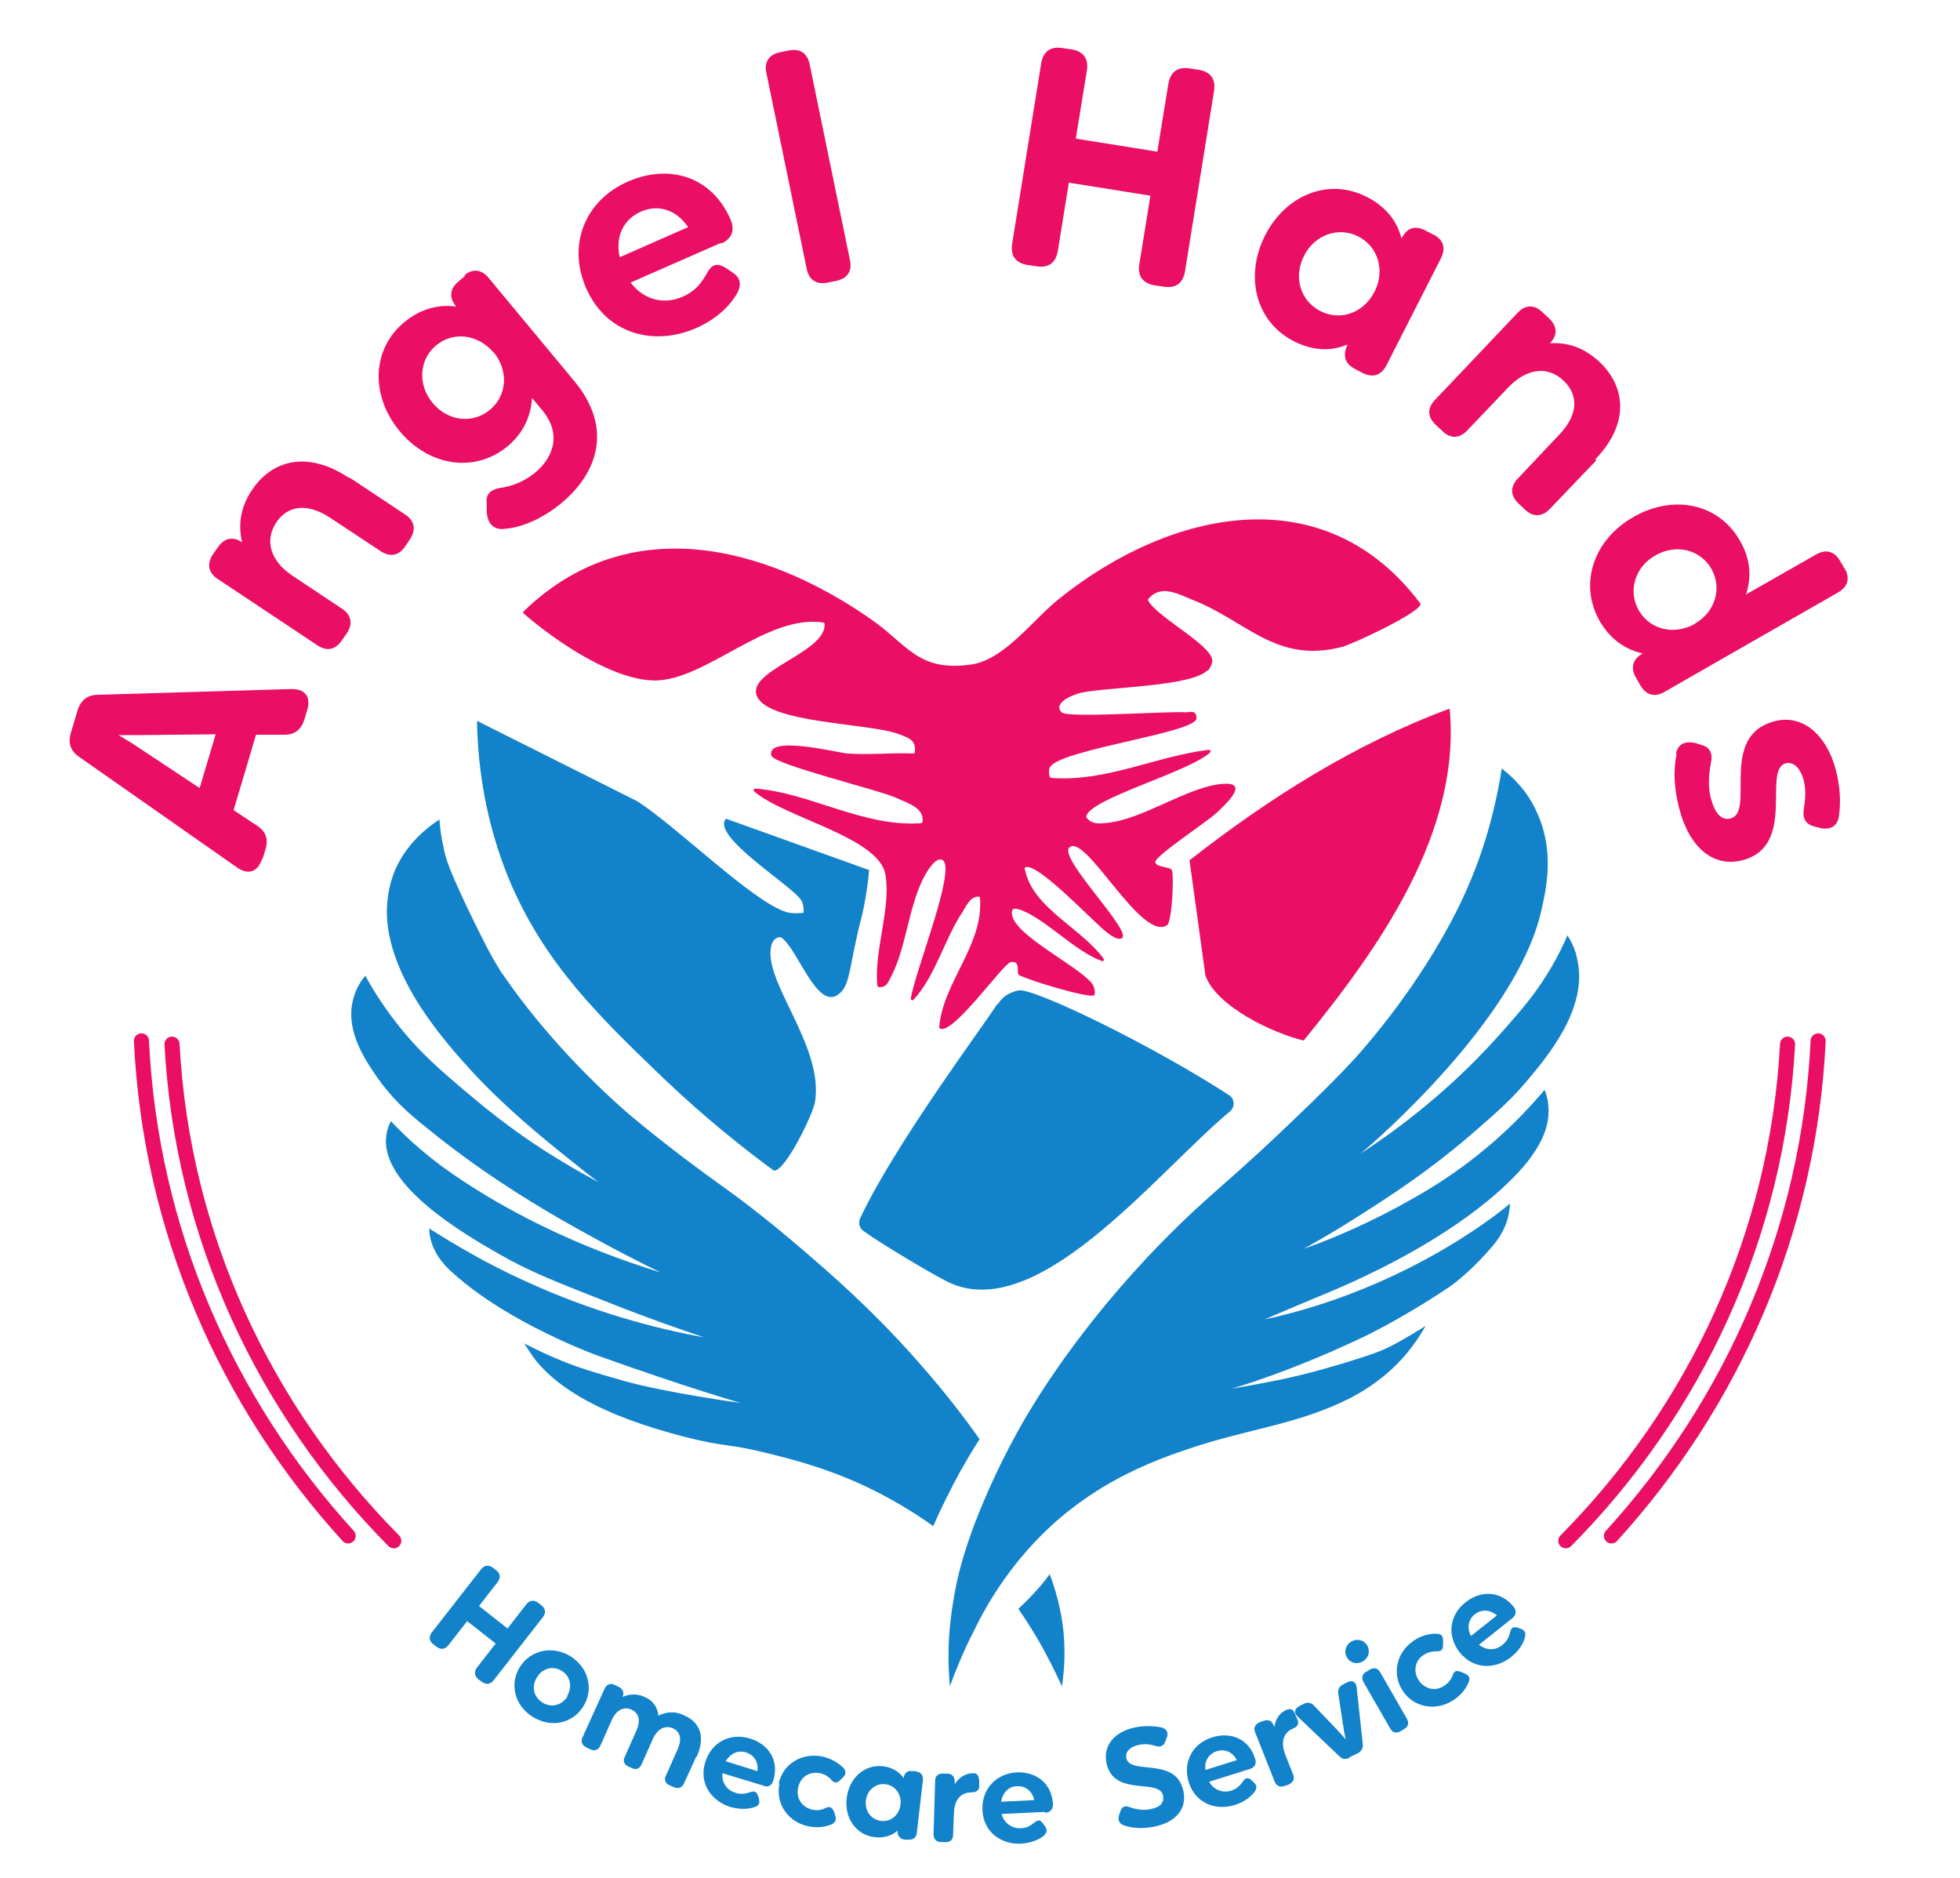 <?xml version="1.0" encoding="UTF-8"?>
<svg id="Layer_2" xmlns="http://www.w3.org/2000/svg" version="1.1" viewBox="0 0 480.8 460.7">
  <!-- Generator: Adobe Illustrator 29.2.1, SVG Export Plug-In . SVG Version: 2.1.0 Build 116)  -->
  <defs>
    <style>
      .st0 {
        fill: none;
        stroke: #ea0f64;
        stroke-linecap: round;
        stroke-miterlimit: 10;
        stroke-width: 3.7px;
      }

      .st1 {
        fill: #ea0f64;
      }

      .st2 {
        isolation: isolate;
      }

      .st3 {
        fill: #1282ca;
      }
    </style>
  </defs>
  <g id="Layer_1-2">
    <g>
      <g>
        <g class="st2">
          <g class="st2">
            <path class="st3" d="M106.3,403.3c-1-.8-1.2-1.8-.4-2.9l12.1-15.5c.8-1,1.8-1.2,2.9-.4l.8.6c1,.8,1.2,1.8.4,2.9l-4.6,5.9,7,5.5,4.6-5.9c.8-1,1.8-1.2,2.9-.4l.8.6c1,.8,1.2,1.8.4,2.9l-12.1,15.5c-.8,1-1.8,1.2-2.9.4l-.8-.6c-1-.8-1.2-1.8-.4-2.9l4.6-5.9-7-5.5-4.6,5.9c-.8,1-1.8,1.2-2.9.4l-.8-.6Z"/>
          </g>
        </g>
        <g class="st2">
          <g class="st2">
            <path class="st3" d="M127.5,408.9c2.6-4.2,8-5.4,12.4-2.7,4.5,2.8,5.8,8.1,3.2,12.3-2.6,4.2-7.9,5.4-12.4,2.6-4.4-2.7-5.8-8-3.2-12.2ZM139.1,416c1.4-2.3.8-4.9-1.3-6.2-2.1-1.3-4.7-.7-6.1,1.6-1.4,2.3-.8,4.8,1.4,6.2,2.1,1.3,4.7.7,6.1-1.5Z"/>
          </g>
        </g>
        <g class="st2">
          <g class="st2">
            <path class="st3" d="M170.8,430.8l-3,6.6c-.5,1.1-1.4,1.4-2.6.9l-.9-.4c-1.1-.5-1.5-1.4-.9-2.5l2.8-6.3c1.2-2.7.6-4.4-1.1-5.2-1.9-.8-3.7,0-4.9,2.5l-2.8,6.3c-.5,1.1-1.4,1.5-2.5.9l-.7-.3c-1.1-.5-1.5-1.4-.9-2.5l2.8-6.3c1.2-2.7.5-4.4-1.2-5.2-1.7-.8-3.7,0-4.8,2.5l-2.8,6.3c-.5,1.1-1.4,1.5-2.6.9l-.8-.4c-1.1-.5-1.5-1.4-1-2.5l5.4-11.9c.5-1.1,1.4-1.5,2.6-.9l.8.4c1.1.5,1.5,1.4,1,2.5h0c1.6-.7,3.6-.9,5.4,0,1.9.8,3.2,2.3,3.4,4.6,2-1,4.1-1.2,6.5,0,3.7,1.7,5.1,5.1,2.9,10.1Z"/>
          </g>
        </g>
        <g class="st2">
          <g class="st2">
            <path class="st3" d="M187.4,438l-10.2-3.1c-.2,2.4,1.2,4.2,3.2,4.8,1.5.5,2.6.2,3.8-.2.9-.3,1.4,0,1.8,1l.2.8c.2.9,0,1.6-1.1,1.9-1.6.6-3.7.6-5.9,0-4.8-1.5-7.8-5.9-6.2-11,1.5-4.9,6.1-7.3,11-5.8,4.5,1.4,7.2,5.3,5.7,10.3-.4,1.3-1.3,1.7-2.4,1.3ZM178.1,432l7.7,2.4c.3-2.3-.9-4-2.8-4.6-1.9-.6-3.8.2-5,2.2Z"/>
          </g>
        </g>
        <g class="st2">
          <g class="st2">
            <path class="st3" d="M191,437.5c1-4.8,5.6-7.7,10.7-6.7,2.2.5,4,1.6,5.2,2.8.7.8.6,1.6,0,2.2l-.7.7c-.9.9-1.5.9-2.2.1-.8-.9-1.7-1.5-3-1.7-2.5-.5-4.7,1-5.2,3.5-.6,2.6.9,4.8,3.3,5.4,1.3.3,2.4.2,3.5-.4.9-.4,1.5-.2,2,1l.3.9c.3.9.1,1.6-.8,2.1-1.6.7-3.7,1-5.9.5-5-1.1-8-5.6-7-10.5Z"/>
          </g>
        </g>
        <g class="st2">
          <g class="st2">
            <path class="st3" d="M224.7,434.5c1.2.1,1.8.9,1.7,2.1l-1.5,12.9c-.1,1.2-.9,1.8-2.1,1.7h-.9c-1.2-.2-1.8-1-1.7-2.2h0c-1.3,1.1-3.2,1.9-5.6,1.6-4.6-.5-7.5-4.7-6.9-9.6.6-4.9,4.3-8.3,8.9-7.8,2.4.3,4,1.4,5.1,2.9h0c.1-1.3.9-1.9,2.1-1.7h.9ZM220.9,442.6c.3-2.5-1.3-4.7-3.7-5-2.4-.3-4.5,1.5-4.8,4-.3,2.6,1.3,4.7,3.7,5,2.4.3,4.5-1.4,4.8-4Z"/>
          </g>
        </g>
        <g class="st2">
          <g class="st2">
            <path class="st3" d="M240.2,436.3v1.8c0,1-.7,1.5-1.8,1.5-2.5,0-4.3,1.5-4.4,5.2l-.2,5.2c0,1.2-.7,1.9-2,1.8h-.9c-1.3,0-1.9-.8-1.9-2l.4-13c0-1.2.7-1.9,2-1.8h.9c1.3,0,1.9.8,1.9,2v.6c1.2-1.9,2.9-2.7,4.6-2.7.9,0,1.3.6,1.3,1.5Z"/>
          </g>
        </g>
        <g class="st2">
          <g class="st2">
            <path class="st3" d="M256.3,444.4l-10.6.5c.6,2.3,2.6,3.6,4.7,3.5,1.5,0,2.5-.7,3.5-1.5.8-.6,1.3-.6,2,.4l.5.7c.5.7.5,1.5-.3,2.2-1.3,1.1-3.3,1.8-5.6,2-5,.2-9.3-2.9-9.5-8.3-.2-5.1,3.3-8.9,8.4-9.2,4.7-.2,8.6,2.6,8.9,7.8,0,1.3-.7,2-1.8,2.1ZM245.6,441.9l8.1-.4c-.5-2.3-2.2-3.5-4.2-3.4-2,0-3.5,1.5-3.9,3.7Z"/>
          </g>
        </g>
        <g class="st2">
          <g class="st2">
            <path class="st3" d="M275.7,447.7c-1.2-.4-1.5-1.4-1.2-2.5l.4-1.1c.4-1,1.1-1.3,2.1-.9,1.7.6,3.6.9,5.3.5,2.5-.5,3.3-1.7,3-3.3-.9-4.4-12.2.5-13.9-8.1-.8-4,1.8-7.5,6.9-8.6,2.4-.5,4.8-.4,6.7,0,1.3.4,1.7,1.4,1.2,2.5l-.4,1.1c-.4.9-1.1,1.2-2.1,1-1.5-.5-2.9-.7-4.5-.3-2.2.5-3.2,1.8-2.9,3.2.9,4.3,12.2-.5,14,8.1.9,4.2-1.7,7.6-7.1,8.7-2.9.6-5.5.4-7.5-.3Z"/>
          </g>
        </g>
        <g class="st2">
          <g class="st2">
            <path class="st3" d="M306.8,433.8l-10.2,3.2c1.2,2.1,3.4,2.8,5.4,2.2,1.5-.5,2.2-1.3,3-2.4.6-.8,1.1-.9,2-.2l.6.6c.7.6.8,1.3.2,2.2-1,1.4-2.7,2.6-4.9,3.3-4.8,1.5-9.7-.5-11.3-5.6-1.5-4.9.9-9.5,5.8-11,4.4-1.4,9,.3,10.5,5.3.4,1.3-.2,2.1-1.3,2.5ZM295.7,434.1l7.7-2.4c-1.1-2.1-3-2.8-4.9-2.2-1.9.6-3.1,2.3-2.8,4.6Z"/>
          </g>
        </g>
        <g class="st2">
          <g class="st2">
            <path class="st3" d="M317.6,420.2l.7,1.6c.4.9,0,1.7-1,2.1-2.3.9-3.3,3.1-2,6.5l1.9,4.8c.5,1.1,0,2-1.1,2.5l-.9.3c-1.2.5-2.1,0-2.5-1l-4.8-12.1c-.5-1.1,0-2,1.1-2.5l.9-.3c1.2-.5,2.1,0,2.5,1l.2.5c.3-2.2,1.5-3.7,3.2-4.3.8-.3,1.5,0,1.8.9Z"/>
          </g>
        </g>
        <g class="st2">
          <g class="st2">
            <path class="st3" d="M331.1,431.1c-1,.5-1.8.4-2.6-.4l-10.1-9.6c-1.1-1-.9-2,.4-2.7l1-.5c1-.5,1.9-.3,2.6.5l6.4,6.7,1.3,1.5h0s-.4-2-.4-2l-1.4-9.1c-.2-1.1.2-1.9,1.2-2.4l1-.5c1.2-.6,2.2-.1,2.3,1.3l1.5,13.8c.1,1.1-.3,1.8-1.2,2.3l-2.1,1Z"/>
          </g>
        </g>
        <g class="st2">
          <g class="st2">
            <path class="st3" d="M330.4,406.5c-.8-1.4-.3-3.1,1.1-3.9,1.4-.8,3.1-.4,3.9,1s.3,3.1-1.1,3.9c-1.4.8-3.1.4-3.9-1ZM343.6,424.6c-1.1.6-2,.4-2.6-.7l-6.5-11.3c-.6-1.1-.4-2,.7-2.6l.8-.5c1.1-.6,2-.4,2.6.7l6.5,11.3c.6,1.1.4,2-.7,2.6l-.8.5Z"/>
          </g>
        </g>
        <g class="st2">
          <g class="st2">
            <path class="st3" d="M344.1,414.7c-2.7-4.1-1.6-9.4,2.7-12.3,1.9-1.3,4-1.8,5.7-1.7,1.1,0,1.5.7,1.5,1.6v1c0,1.3-.4,1.7-1.4,1.7-1.2,0-2.3.2-3.4.9-2.1,1.4-2.6,4-1.2,6.2,1.5,2.2,4.1,2.8,6.2,1.4,1.1-.7,1.8-1.6,2.2-2.7.3-1,.9-1.2,2.1-.7l.9.4c.9.4,1.3,1,.9,2-.6,1.6-1.9,3.3-3.8,4.5-4.3,2.8-9.7,1.8-12.4-2.3Z"/>
          </g>
        </g>
        <g class="st2">
          <g class="st2">
            <path class="st3" d="M371.1,396.8l-8.3,6.6c1.9,1.5,4.2,1.4,5.8,0,1.2-1,1.6-2,1.9-3.3.3-.9.7-1.2,1.8-.9l.8.3c.8.3,1.3.9,1,2-.4,1.6-1.5,3.4-3.4,4.9-3.9,3.1-9.2,3.1-12.6-1.1-3.2-4-2.6-9.2,1.4-12.3,3.6-2.9,8.5-3,11.8,1.1.8,1,.6,2-.3,2.8ZM360.9,401.2l6.3-5c-1.8-1.5-3.8-1.5-5.4-.3-1.6,1.3-2,3.3-1,5.3Z"/>
          </g>
        </g>
      </g>
      <g>
        <path class="st0" d="M85.4,376.7c-29.8-32.7-48.5-75-50.7-121.4"/>
        <path class="st0" d="M395.3,376.7c29.8-32.7,48.5-75,50.7-121.4"/>
        <path class="st0" d="M96.6,377.9c-31.7-32-51.9-74.7-54.4-121.8"/>
        <path class="st0" d="M384.1,377.9c31.7-32,51.9-74.7,54.4-121.8"/>
      </g>
      <g class="st2">
        <g class="st2">
          <path class="st1" d="M64.3,210.6c-1,3.2-3.3,4.1-6.1,2.2l-38.7-27.1c-2.2-1.5-2.9-3.4-2.1-6l1.6-5.4c.8-2.6,2.5-3.9,5.1-3.9l47.3-1.4c3.4-.1,4.9,1.9,4,5l-.7,2.4c-.8,2.5-2.4,3.9-5.1,3.8h-6.8c0,.1-5.5,18.5-5.5,18.5l5.6,3.7c2.4,1.5,3,3.5,2.2,6l-.7,2.3ZM49,193.2l3.9-13.1-19.6.2h-4.2c0-.1,0,0,0,0l3.6,2.2,16.3,10.8Z"/>
        </g>
      </g>
      <g class="st2">
        <g class="st2">
          <path class="st1" d="M85.7,117.1l13.7,9.1c2.3,1.5,2.7,3.7,1.2,6l-1.2,1.8c-1.5,2.3-3.7,2.7-6,1.2l-12.4-8.2c-5.4-3.6-10.3-3.2-13.2,1.1-3,4.5-1.4,9.5,3.8,13l12.3,8.2c2.3,1.5,2.7,3.7,1.2,6l-1.2,1.7c-1.6,2.4-3.7,2.8-6,1.3l-24.5-16.3c-2.3-1.5-2.7-3.7-1.2-6l1.2-1.7c1.6-2.4,3.7-2.8,6-1.3-1-4.1-.5-8.5,2.4-12.8,4.8-7.2,13.4-9.9,23.8-3Z"/>
        </g>
      </g>
      <g class="st2">
        <g class="st2">
          <path class="st1" d="M113.8,67.6c2.1-1.8,4.3-1.6,6.1.6l21,25.3c9.5,11.4,5.8,22.5-3.3,30-4.3,3.5-9.2,5.8-13.7,6.2-2.8.4-4.3-1.3-4.5-4.1v-2.1c-.3-2.2.8-3.3,3.1-3.8,3-.4,6-1.5,8.8-3.8,4.1-3.4,6.8-9.2,1.7-15.3l-2.5-3c-.2,4-1.8,8.3-5.9,11.8-8.2,6.8-19.5,4.9-26.6-3.7-7.1-8.6-6.9-20,1.2-26.7,4.1-3.4,8.7-4.4,12.7-3.8h0c-1.8-2.2-1.6-4.4.6-6.2l1.7-1.4ZM121,86.4c-3.7-4.4-9.8-5.2-14-1.7-4.2,3.5-4.6,9.6-.9,14.1,3.8,4.6,9.9,5.2,14.1,1.7,4.2-3.5,4.6-9.6.9-14.1Z"/>
        </g>
      </g>
      <g class="st2">
        <g class="st2">
          <path class="st1" d="M176.8,59.6l-22.1,9.7c3.3,4.4,8.3,5.4,12.7,3.5,3.2-1.4,4.7-3.4,6.2-6.1,1.1-1.9,2.4-2.3,4.6-.9l1.6,1.1c1.7,1.1,2.2,2.8,1.1,4.9-1.9,3.4-5.4,6.6-10.2,8.7-10.4,4.5-22,1.4-26.9-9.8-4.7-10.6-.3-21.6,10.3-26.2,9.7-4.2,20.3-1.6,25.1,9.3,1.2,2.8.2,4.8-2.2,5.9ZM152,63.1l16.8-7.4c-3-4.4-7.4-5.6-11.6-3.8-4.2,1.9-6.3,6-5.2,11.1Z"/>
        </g>
      </g>
      <g class="st2">
        <g class="st2">
          <path class="st1" d="M203.1,69.3c-2.8.6-4.6-.6-5.2-3.3l-9.9-48.1c-.6-2.7.6-4.5,3.4-5.1l2-.4c2.8-.6,4.6.6,5.2,3.3l9.9,48.1c.6,2.7-.6,4.5-3.4,5.1l-2,.4Z"/>
        </g>
      </g>
      <g class="st2">
        <g class="st2">
          <path class="st1" d="M252.1,65c-3-.5-4.3-2.3-3.8-5.3l7.1-44.1c.5-3,2.3-4.3,5.3-3.8l2.1.3c3,.5,4.3,2.3,3.8,5.3l-2.7,16.6,20,3.2,2.7-16.6c.5-3,2.3-4.3,5.3-3.8l2.1.3c3,.5,4.3,2.3,3.8,5.3l-7.1,44.1c-.5,3-2.3,4.3-5.3,3.8l-2.1-.3c-3-.5-4.3-2.3-3.8-5.3l2.7-16.7-20-3.2-2.7,16.7c-.5,3-2.3,4.3-5.3,3.8l-2.1-.3Z"/>
        </g>
      </g>
      <g class="st2">
        <g class="st2">
          <path class="st1" d="M351.6,57.5c2.5,1.3,3.1,3.3,1.9,5.8l-13.4,26.3c-1.3,2.5-3.3,3.1-5.8,1.9l-1.9-1c-2.5-1.3-3.1-3.3-1.9-5.8v-.2c-3.7,1.6-8.2,1.7-13.1-.8-9.4-4.8-12.1-15.9-7.1-25.9,5.1-10,15.6-14.3,25-9.5,4.9,2.5,7.5,6.2,8.5,10.2h0c1.3-2.6,3.3-3.3,5.8-2l1.9,1ZM337.2,71.5c2.6-5.1.9-11-4-13.5-4.9-2.5-10.7-.4-13.3,4.7-2.7,5.3-.9,11.1,4,13.6,4.9,2.5,10.6.5,13.3-4.8Z"/>
        </g>
      </g>
      <g class="st2">
        <g class="st2">
          <path class="st1" d="M391.6,112.9l-11.4,11.9c-1.9,2-4.1,2.1-6.1.2l-1.6-1.5c-2-1.9-2.1-4.1-.2-6.1l10.2-10.8c4.5-4.7,4.9-9.5,1.1-13.2-4-3.8-9.1-3-13.5,1.5l-10.2,10.7c-1.9,2-4.1,2.1-6.2,0l-1.5-1.4c-2.1-2-2.1-4.1-.2-6.1l20.3-21.4c1.9-2,4.1-2.1,6.2,0l1.5,1.4c2.1,2,2.1,4.1.2,6.1,4.2-.3,8.4,1,12.2,4.6,6.3,6,7.5,15-1.1,23.9Z"/>
        </g>
      </g>
      <g class="st2">
        <g class="st2">
          <path class="st1" d="M452.5,139.4c1.4,2.4.8,4.5-1.6,5.9l-42.6,24.4c-2.4,1.4-4.5.8-5.9-1.6l-1.1-1.9c-1.4-2.4-.8-4.5,1.6-5.9h.2c-4.1-.9-7.9-3.2-10.7-8-5.2-9.2-1.4-20,8.3-25.5,9.7-5.6,20.9-3.4,26.1,5.8,2.8,4.8,2.8,9.3,1.5,13.2l17.2-9.8c2.4-1.4,4.5-.8,5.9,1.6l1.1,1.9ZM415.7,153c5.1-2.9,6.8-8.8,4.1-13.5-2.7-4.7-8.6-6.2-13.7-3.3-5.1,2.9-6.8,8.8-4.1,13.5s8.6,6.2,13.8,3.3Z"/>
        </g>
      </g>
      <g class="st2">
        <g class="st2">
          <path class="st1" d="M411.1,184.9c.5-2.5,2.4-3.3,5-2.6l1.2.4c2.2.5,2.9,2.2,2.4,4.4-.6,3-.7,6.2,0,8.7,1.1,4.2,2.9,5.5,4.9,4.9,6-1.6-3.1-20.2,10.7-23.8,7.2-1.9,12.9,3.8,15,11.8,1.1,4.1,1.3,7.8.8,11.5-.4,2.6-2.3,3.5-4.9,2.8l-1.2-.3c-2.2-.6-2.9-2.2-2.5-4.4.4-2.3.5-4.7,0-6.8-.9-3.3-2.6-4.7-4.4-4.3-5.9,1.5,2.8,20.3-10.7,23.8-7,1.8-13-3-15.5-12.8-1.2-4.7-1.5-9.3-.6-13.3Z"/>
        </g>
      </g>
      <g>
        <path class="st3" d="M233,413.5c-.2-2.4-.4-5.4-.3-9,0-2.2.3-7.5,1.6-14.4,1.1-5.8,2.7-10.8,4.8-16.4,5.7-14.9,12.5-26.1,13.8-28.2,3.8-6.3,17.2-27.4,40.4-48.9,6.6-6.1,11.7-10.1,24.1-22,11-10.5,14.7-14.7,16.3-16.5,10.5-12.1,16.7-22.4,18.5-25.4,3-5.1,6.6-11.4,10-20.4,3.5-9.3,5.2-17.6,6.2-23.8,2.6,2,6.5,5.6,8.9,11.4,4,9.2,2,18.2.8,23.4-6,26.9-41.5,57.3-44.4,59.7,3.6-2.4,8.6-5.8,14.3-10.4,11.3-9.1,18.5-17.2,22.9-22.3,3.7-4.2,6.6-7.9,9.5-12.8,1.9-3.2,3.2-6,4.1-8.1.9,1.4,2,3.5,2.5,6.3,2.4,11.7-7.2,23.2-12.6,29.6-3.4,4-6.1,6.5-11.5,11.2-12.1,10.7-22.8,17.4-30,22-5.3,3.4-9.9,6-13.1,7.8,9.6-3.4,17.3-7.2,23.1-10.3,5.1-2.8,11.5-6.3,19.2-12.4,7.5-5.9,13-11.8,16.8-16.3.3.8.8,2.1.9,3.8.6,5.7-2.6,10.3-3.9,12.2-4.5,6.6-19,20.6-49.8,33.6-2.9,1.2-15.8,6.6-15.8,6.7h0c36.7-8,60.1-28.4,60.1-28.4,0,.6-.1,1.5-.3,2.6-.8,3.9-2.8,6.6-5,9-5.1,5.8-9.5,8.8-9.5,8.8-13,8.7-22.4,12.9-22.4,12.9-18.1,8.5-31.1,12.1-31.1,12.1,4.8-.8,8.8-1.6,11.9-2.2,8-1.7,13.7-3.5,16.4-4.3,5.1-1.6,7.7-2.4,10.5-3.8,3.8-1.9,8.8-5.1,8.8-5.1h0c-1,1.8-2.7,4.5-5.1,7.3-4.8,5.5-9.8,8.5-13.2,10.3-12.6,6.5-25.1,7.6-39.4,12.4-8,2.7-20.7,7.2-32.9,17.9-10.4,9.2-16.6,19.5-20,26.5-2.9,5.6-4.8,10.5-6.1,14h0Z"/>
        <path class="st3" d="M229.1,373.9c1.8-4.1,4-8.5,6.5-13.1,1.6-2.8,3.1-5.4,4.7-7.8-3-4.3-8-11-14.9-18.8-11.4-13-21.8-21.9-28.3-27.5-4-3.4-10.5-9-19.4-15.4-3.1-2.2-5.7-4.1-10.2-7.5-2.6-2-7.6-5.8-12.7-10.1-3.8-3.2-14.6-12.8-25.5-26.6-3.6-4.6-5.4-7.4-6.3-8.6-2.7-4.2-4.5-7.9-8-15.1-4.5-9.4-5.4-12.2-5.9-14.2-.8-3.4-1.2-6.2-1.3-8.2-2.8,1.8-7.9,5.7-10.8,12.2-1.9,4.4-2,8.2-2.1,10-.2,16.5,14.8,32.9,20.8,39.5,8.1,8.8,17.3,16.3,23.3,21.1,3.2,2.6,6,4.8,7.9,6.2-2.6-1.4-5.9-3.2-9.8-5.6-4.5-2.7-12.5-7.9-21.7-15.7-7-5.9-12.5-10.5-18.3-18-3.5-4.5-5.9-8.5-7.5-11.4-.9,1.1-2.1,2.8-2.8,5.2-2.4,7.7,2.5,15.1,5.7,19.7,3.5,5,7.2,8.5,12.4,12.6,12.4,10.1,23.8,17.1,32.2,22,6.3,3.6,14.7,8.3,25,13.3-10.4-3.2-19-6.7-25.7-9.8-9.9-4.6-16.8-8.8-20.1-10.9-7.2-4.5-11.1-7.8-12.9-9.3-3.2-2.7-5.7-5.2-7.5-7.1-.4.7-.9,1.8-1.1,3.3-2,12.3,19.5,24.6,27.5,29.2,7.8,4.5,14.4,7,27.6,12.2,9.3,3.7,17.2,6.4,22.8,8.3-12.2-2.2-27.6-6.3-44.1-13.9-9-4.1-16.7-8.6-23.3-12.8,0,.4,0,1.1.2,2,.9,4.7,4.3,7.8,5.7,9,13.6,12.3,35.2,20.1,35.2,20.1,22,7.9,35.3,11.7,35.3,11.7,0,0-18.3-2.5-28.6-5.4-7.3-2.1-11.6-3.3-17.1-5.7-3.1-1.3-5.6-2.6-7.4-3.5.7,1.1,1.7,2.7,3.1,4.5,3.3,3.9,7,6.5,10.9,8.8,7.4,4.2,15.5,7,24.9,9.5,11.4,2.9,10.4,1.5,21.5,4.3,6.8,1.7,15.5,4,25.7,9.1,6.1,3.1,10.9,6.2,14.2,8.6h0Z"/>
        <path class="st3" d="M260.5,413.6c.6-4,1-9.4.1-15.7-.7-4.6-1.9-8.6-3.1-11.8-1.1,1.5-2.4,3.1-3.9,4.7-1.3,1.4-2.6,2.7-3.8,3.8,1.5,2.1,3,4.5,4.5,7,2.5,4.2,4.5,8.3,6.2,12h0Z"/>
      </g>
      <g>
        <path class="st1" d="M296.2,164.4c-3.9,4-24.5,4.1-31,5.5-1.8.4-7,2.4-4.8,4.8,1.4,1.5,25.9-.3,30.6,0,1,0,2.5-.7,2.5,1.5-.1,3.6-34.2,7.7-36,12.1-.2.4-.4,2.5.5,2.5,13.3,1,25.5-5.3,38.5-6.9.4,0,.6.4.3.7-5.3,4.8-29.5,11.3-30.3,15.6,0,.1,0,.2,0,.3,1.4,1.8,3.3,1.5,5.3,1.3,8.5-.9,19.3-8.6,27.6-9.5,7.3-.8,1.9,4.4-1,7.1-2.1,2-15,10.5-15,12,0,1.4,3.8,1.1,4.1,2.1.5,1.6,0,12.6-1.2,13.4-6.3,4.3-20.1-22.9-24-19-2.6,2.6,15.1,20.1,13,22.1-1,.9-3.1-.8-4-1.5-2.5-1.8-16.6-16.9-19.7-15.8-.2,0-.3.3-.2.5,1.9,9.5,13.6,14.2,19.3,21.9.2.3,0,.8-.4.6-6.8-2.4-14.5-11-20.5-12.7-1.4-.4-1.8.1-1.5,1.5.9,5,15.7,12.2,19.4,16.5.8.9,1.1,2.6.7,3.1-1,.9-16.6-3.8-18.5-5-.6-.4.6-3.7-2-3.1-1.9.4-14.4,18.3-17.4,16.2-.1,0-.1-.2-.1-.3.9-11,10.9-20.1,10-31.6,0-.2-.2-.4-.4-.4-2.1,0-3.1,2.6-4.1,4.1-4.3,6.6-6.4,15.3-11.8,21.2-.3.3-.7,0-.7-.3,1.3-7.3,11.1-31.5,7.9-33.9-1.5-1.1-3.6,2.3-4.2,3.3-4.1,7.1-4.7,17.7-8.3,24.8-.8,1.5-1.2,3.2-3.2,3-.2,0-.3-.2-.4-.4-.8-8.7,3.4-18.8,2-27.2-1.6-9.2-24.7-13.9-32.2-20.4-.3-.2,0-.7.3-.7,13.6,1.1,26.5,9.5,40.6,8.5.2,0,.4-.2.4-.3.5-3.5-3.7-4.6-6.4-5.9-4.4-2-30.2-8.2-30.7-10.4-1.2-5.1,16.2-.7,18.6-.5,5.3.4,10.8-.2,16.2,0,.2,0,.4-.1.4-.3.4-2.9-1.4-3.5-3.8-4.4-7.2-2.8-31.9-2.6-34.9-9.3-2.8-6.3,16.8-10.6,16.6-17.7,0-.2-.2-.4-.3-.4-13.8-2.2-28.7,14.1-41.3,14.2-10.3,0-24.5-9.7-32.2-16.4-.2-.1-.2-.4,0-.6,25.4-24.6,58.8-16.4,85.2,2,8.9,6.2,11.5,12.9,24.4,11.1,8.3-1.1,15.3-11.1,21.9-16.3,27.2-21.7,64.9-30,88.4,1.3,0,.1.1.3,0,.4-1.2,2.4-16.6,9.6-19.3,10.3-16.1,4.1-23.3-6.4-36.6-11.6-3.7-1.5-7.8-3.8-10.8-.2-.1.1-.1.3,0,.5,2.6,4.3,15.6,10.8,15.7,14.7,0,.6-.6,1.9-1.1,2.4h0Z"/>
        <path class="st3" d="M117,176.8l39.1,19.6c9.4,5.8,28.5,24.8,36.8,27.3,1.4.4,2.8.3,4.2.2.1-1.1,0-2-.5-3-1.8-3.4-22.4-15.8-18.5-20.1l35.1,12.6c-.2,2.4-.6,5.5-1.3,9.1-.7,3.4-.9,3.4-1.7,7.2-2,8.9-1.9,12.4-4.7,14.3-5.2,3.6-9.9-11.5-13.9-14.1-1.1-.2-2,.7-2.3,1.7-2.7,8.6,13,24.8,10.6,38.8-.5,2.9-7.4,17.2-10.1,16.7-6.8-5-16.4-12.5-27-22.6-15.6-15-29.3-28.1-38-49-3.3-8.1-7.5-21.2-7.8-38.8h0Z"/>
        <path class="st3" d="M244.7,246.4c.2-.3.9-1.5,2.3-2.4,0,0,1.3-.8,2.9-1.1,3.7-.6,32.3,13.2,51.6,25.7,1.4.9,1.5,2.9.2,4-18.2,15.1-48.4,54.1-70.5,41.1-2.1-1-14.9-8.5-19.4-11.8-1-.7-1.3-2-.8-3.1,8.5-18.1,30.1-47,33.6-52.5h0Z"/>
        <path class="st1" d="M355.6,173.7c2.9,30.3-17.2,58.7-35.8,81.5-7.6-1.8-21.3-8.3-24.1-15.9l-3.9-28.3c19.4-15.2,40.6-28.6,63.8-37.2h0Z"/>
      </g>
    </g>
  </g>
</svg>